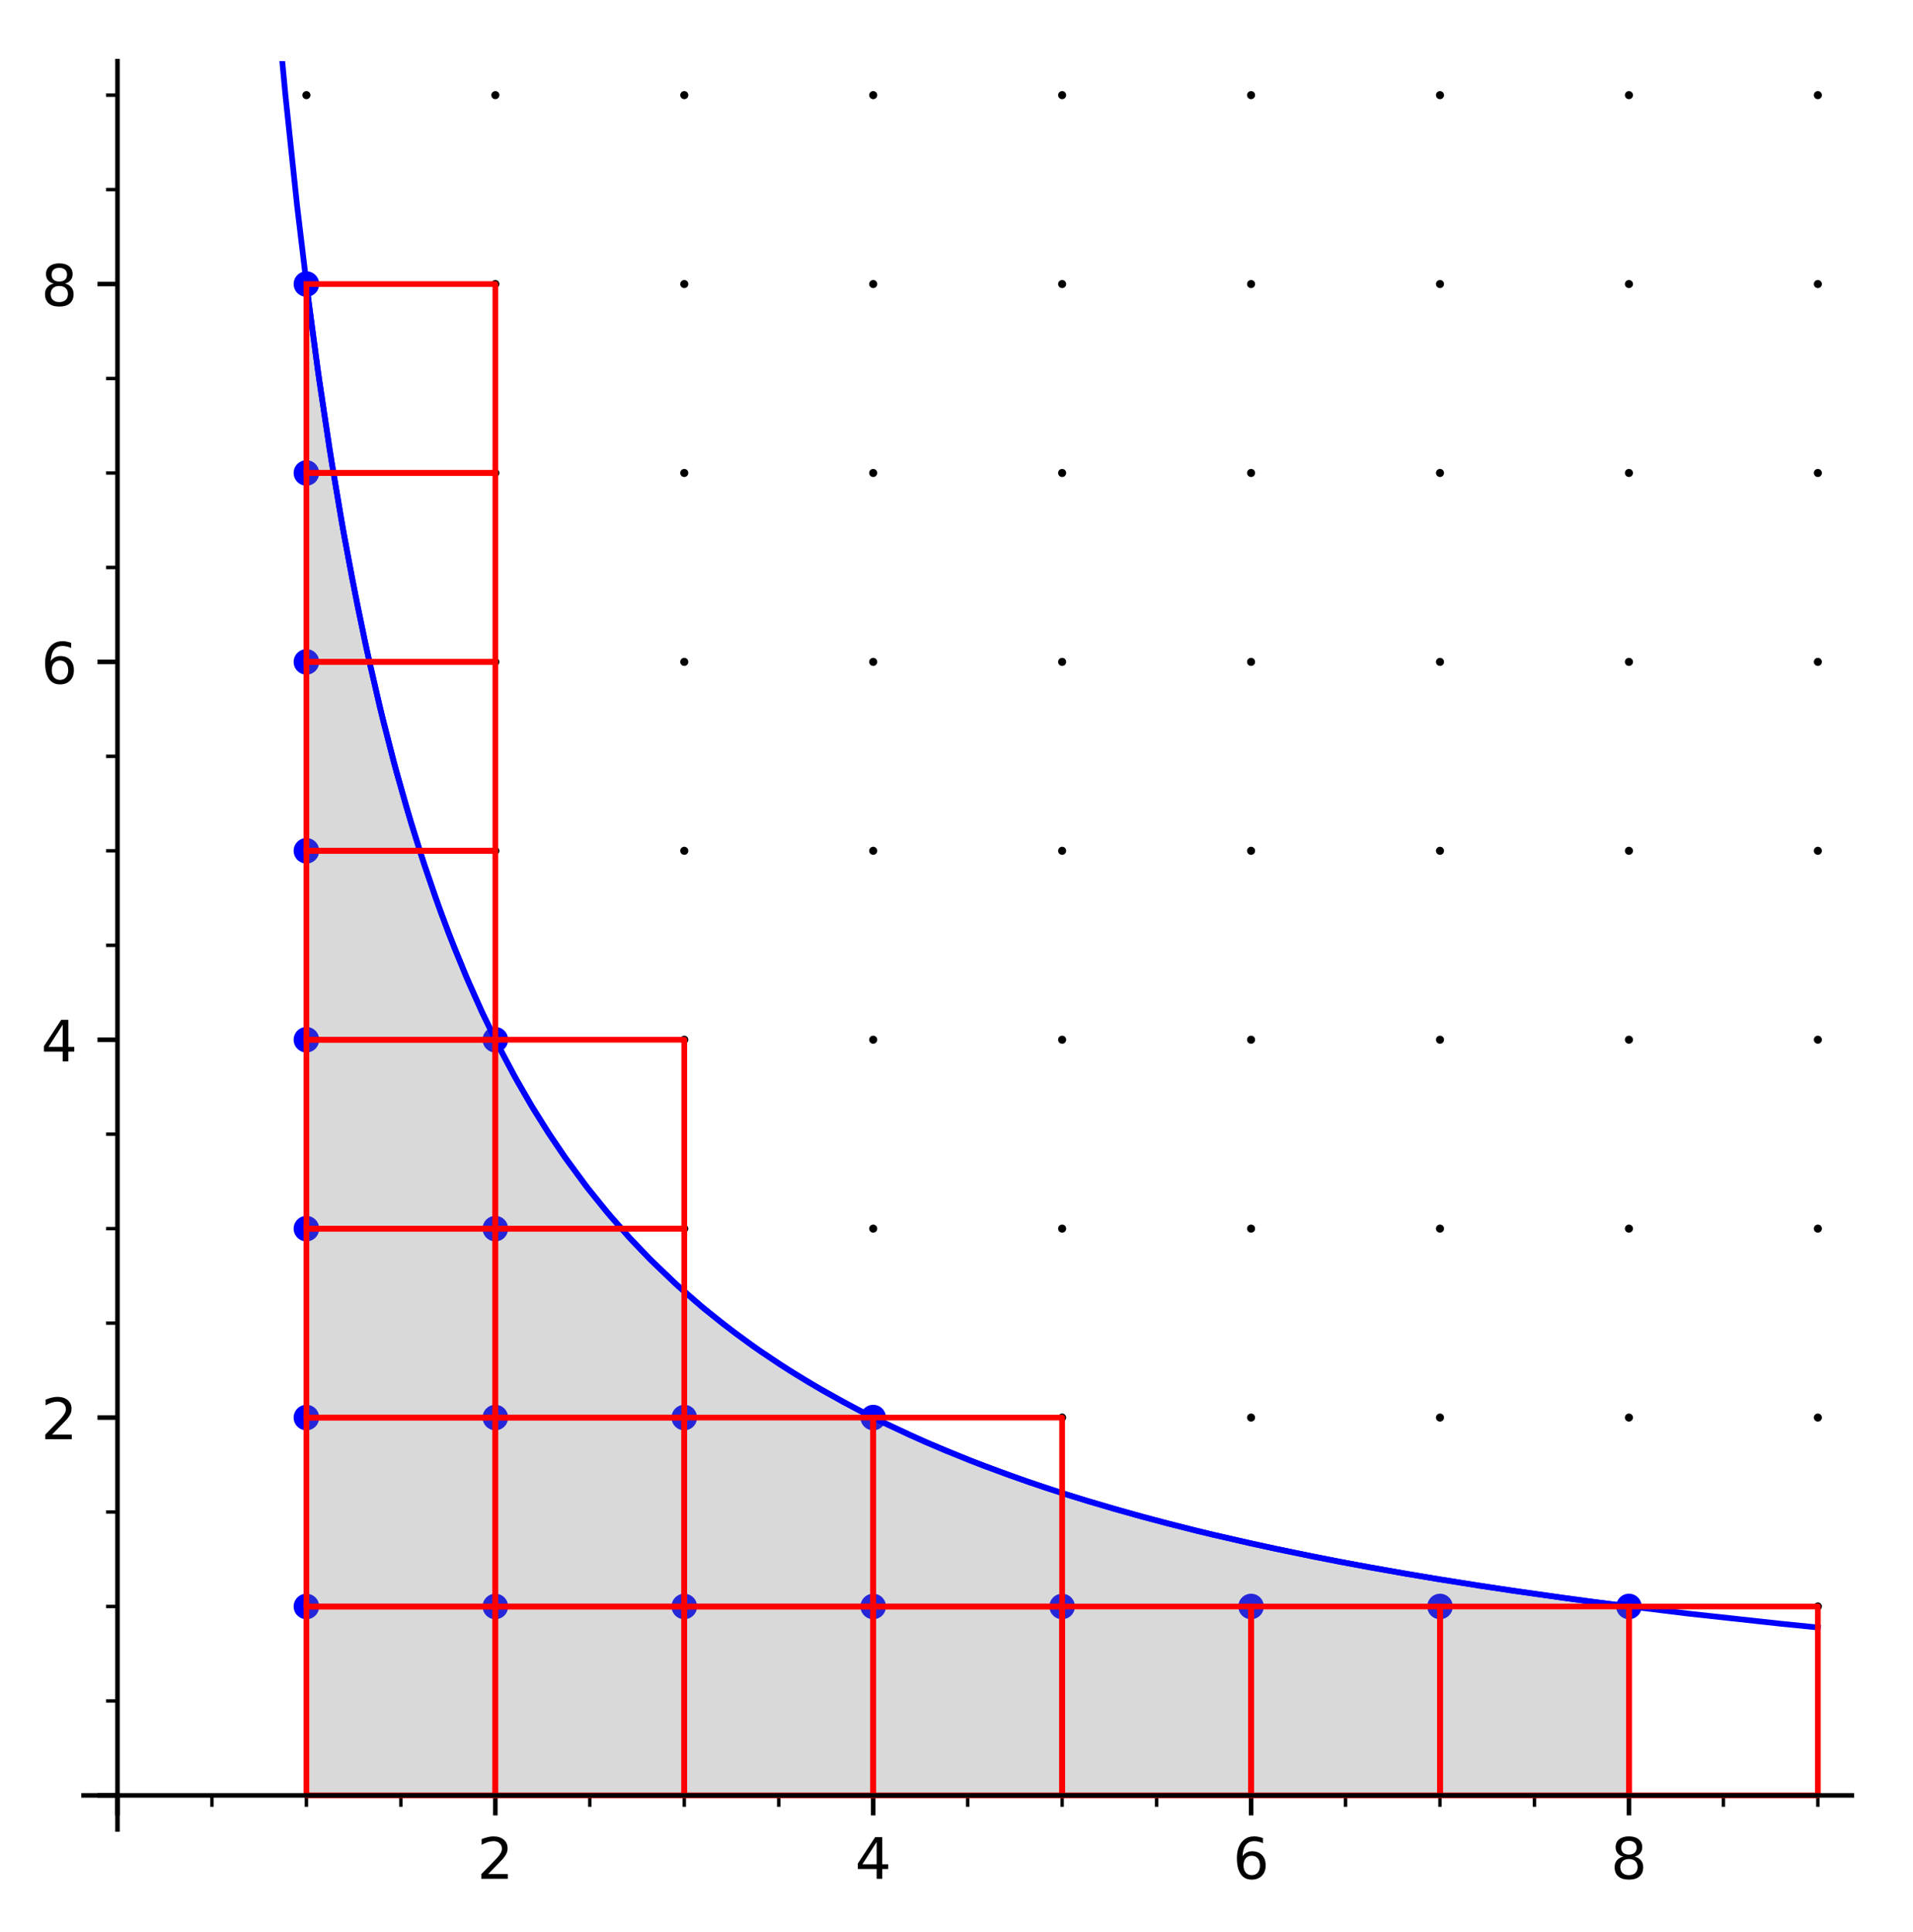 <?xml version="1.0" encoding="utf-8" standalone="no"?>
<!DOCTYPE svg PUBLIC "-//W3C//DTD SVG 1.1//EN"
  "http://www.w3.org/Graphics/SVG/1.1/DTD/svg11.dtd">
<!-- Created with matplotlib (http://matplotlib.org/) -->
<svg height="338.143pt" version="1.1" viewBox="0 0 334.827 338.143" width="334.827pt" xmlns="http://www.w3.org/2000/svg" xmlns:xlink="http://www.w3.org/1999/xlink">
 <defs>
  <style type="text/css">
*{stroke-linecap:butt;stroke-linejoin:round;}
  </style>
 </defs>
 <g id="figure_1">
  <g id="patch_1">
   <path d="M 0 338.143 
L 334.827 338.143 
L 334.827 0 
L 0 0 
z
" style="fill:#ffffff;"/>
  </g>
  <g id="axes_1">
   <g id="patch_2">
    <path d="M 14.625 320.218 
L 324.127 320.218 
L 324.127 10.7 
L 14.625 10.7 
z
" style="fill:#ffffff;"/>
   </g>
   <g id="PathCollection_1">
    <defs>
     <path d="M 0 0.707 
C 0.188 0.707 0.367 0.633 0.5 0.5 
C 0.633 0.367 0.707 0.188 0.707 0 
C 0.707 -0.188 0.633 -0.367 0.5 -0.5 
C 0.367 -0.633 0.188 -0.707 0 -0.707 
C -0.188 -0.707 -0.367 -0.633 -0.5 -0.5 
C -0.633 -0.367 -0.707 -0.188 -0.707 0 
C -0.707 0.188 -0.633 0.367 -0.5 0.5 
C -0.367 0.633 -0.188 0.707 0 0.707 
z
" id="C0_0_655e0de749"/>
    </defs>
    <g clip-path="url(#pd31c66cbf2)">
     <use x="53.631" xlink:href="#C0_0_655e0de749" y="281.197"/>
    </g>
    <g clip-path="url(#pd31c66cbf2)">
     <use x="53.631" xlink:href="#C0_0_655e0de749" y="248.129"/>
    </g>
    <g clip-path="url(#pd31c66cbf2)">
     <use x="53.631" xlink:href="#C0_0_655e0de749" y="215.061"/>
    </g>
    <g clip-path="url(#pd31c66cbf2)">
     <use x="53.631" xlink:href="#C0_0_655e0de749" y="181.993"/>
    </g>
    <g clip-path="url(#pd31c66cbf2)">
     <use x="53.631" xlink:href="#C0_0_655e0de749" y="148.925"/>
    </g>
    <g clip-path="url(#pd31c66cbf2)">
     <use x="53.631" xlink:href="#C0_0_655e0de749" y="115.857"/>
    </g>
    <g clip-path="url(#pd31c66cbf2)">
     <use x="53.631" xlink:href="#C0_0_655e0de749" y="82.788"/>
    </g>
    <g clip-path="url(#pd31c66cbf2)">
     <use x="53.631" xlink:href="#C0_0_655e0de749" y="49.72"/>
    </g>
    <g clip-path="url(#pd31c66cbf2)">
     <use x="53.631" xlink:href="#C0_0_655e0de749" y="16.652"/>
    </g>
    <g clip-path="url(#pd31c66cbf2)">
     <use x="86.699" xlink:href="#C0_0_655e0de749" y="281.197"/>
    </g>
    <g clip-path="url(#pd31c66cbf2)">
     <use x="86.699" xlink:href="#C0_0_655e0de749" y="248.129"/>
    </g>
    <g clip-path="url(#pd31c66cbf2)">
     <use x="86.699" xlink:href="#C0_0_655e0de749" y="215.061"/>
    </g>
    <g clip-path="url(#pd31c66cbf2)">
     <use x="86.699" xlink:href="#C0_0_655e0de749" y="181.993"/>
    </g>
    <g clip-path="url(#pd31c66cbf2)">
     <use x="86.699" xlink:href="#C0_0_655e0de749" y="148.925"/>
    </g>
    <g clip-path="url(#pd31c66cbf2)">
     <use x="86.699" xlink:href="#C0_0_655e0de749" y="115.857"/>
    </g>
    <g clip-path="url(#pd31c66cbf2)">
     <use x="86.699" xlink:href="#C0_0_655e0de749" y="82.788"/>
    </g>
    <g clip-path="url(#pd31c66cbf2)">
     <use x="86.699" xlink:href="#C0_0_655e0de749" y="49.72"/>
    </g>
    <g clip-path="url(#pd31c66cbf2)">
     <use x="86.699" xlink:href="#C0_0_655e0de749" y="16.652"/>
    </g>
    <g clip-path="url(#pd31c66cbf2)">
     <use x="119.767" xlink:href="#C0_0_655e0de749" y="281.197"/>
    </g>
    <g clip-path="url(#pd31c66cbf2)">
     <use x="119.767" xlink:href="#C0_0_655e0de749" y="248.129"/>
    </g>
    <g clip-path="url(#pd31c66cbf2)">
     <use x="119.767" xlink:href="#C0_0_655e0de749" y="215.061"/>
    </g>
    <g clip-path="url(#pd31c66cbf2)">
     <use x="119.767" xlink:href="#C0_0_655e0de749" y="181.993"/>
    </g>
    <g clip-path="url(#pd31c66cbf2)">
     <use x="119.767" xlink:href="#C0_0_655e0de749" y="148.925"/>
    </g>
    <g clip-path="url(#pd31c66cbf2)">
     <use x="119.767" xlink:href="#C0_0_655e0de749" y="115.857"/>
    </g>
    <g clip-path="url(#pd31c66cbf2)">
     <use x="119.767" xlink:href="#C0_0_655e0de749" y="82.788"/>
    </g>
    <g clip-path="url(#pd31c66cbf2)">
     <use x="119.767" xlink:href="#C0_0_655e0de749" y="49.72"/>
    </g>
    <g clip-path="url(#pd31c66cbf2)">
     <use x="119.767" xlink:href="#C0_0_655e0de749" y="16.652"/>
    </g>
    <g clip-path="url(#pd31c66cbf2)">
     <use x="152.835" xlink:href="#C0_0_655e0de749" y="281.197"/>
    </g>
    <g clip-path="url(#pd31c66cbf2)">
     <use x="152.835" xlink:href="#C0_0_655e0de749" y="248.129"/>
    </g>
    <g clip-path="url(#pd31c66cbf2)">
     <use x="152.835" xlink:href="#C0_0_655e0de749" y="215.061"/>
    </g>
    <g clip-path="url(#pd31c66cbf2)">
     <use x="152.835" xlink:href="#C0_0_655e0de749" y="181.993"/>
    </g>
    <g clip-path="url(#pd31c66cbf2)">
     <use x="152.835" xlink:href="#C0_0_655e0de749" y="148.925"/>
    </g>
    <g clip-path="url(#pd31c66cbf2)">
     <use x="152.835" xlink:href="#C0_0_655e0de749" y="115.857"/>
    </g>
    <g clip-path="url(#pd31c66cbf2)">
     <use x="152.835" xlink:href="#C0_0_655e0de749" y="82.788"/>
    </g>
    <g clip-path="url(#pd31c66cbf2)">
     <use x="152.835" xlink:href="#C0_0_655e0de749" y="49.72"/>
    </g>
    <g clip-path="url(#pd31c66cbf2)">
     <use x="152.835" xlink:href="#C0_0_655e0de749" y="16.652"/>
    </g>
    <g clip-path="url(#pd31c66cbf2)">
     <use x="185.903" xlink:href="#C0_0_655e0de749" y="281.197"/>
    </g>
    <g clip-path="url(#pd31c66cbf2)">
     <use x="185.903" xlink:href="#C0_0_655e0de749" y="248.129"/>
    </g>
    <g clip-path="url(#pd31c66cbf2)">
     <use x="185.903" xlink:href="#C0_0_655e0de749" y="215.061"/>
    </g>
    <g clip-path="url(#pd31c66cbf2)">
     <use x="185.903" xlink:href="#C0_0_655e0de749" y="181.993"/>
    </g>
    <g clip-path="url(#pd31c66cbf2)">
     <use x="185.903" xlink:href="#C0_0_655e0de749" y="148.925"/>
    </g>
    <g clip-path="url(#pd31c66cbf2)">
     <use x="185.903" xlink:href="#C0_0_655e0de749" y="115.857"/>
    </g>
    <g clip-path="url(#pd31c66cbf2)">
     <use x="185.903" xlink:href="#C0_0_655e0de749" y="82.788"/>
    </g>
    <g clip-path="url(#pd31c66cbf2)">
     <use x="185.903" xlink:href="#C0_0_655e0de749" y="49.72"/>
    </g>
    <g clip-path="url(#pd31c66cbf2)">
     <use x="185.903" xlink:href="#C0_0_655e0de749" y="16.652"/>
    </g>
    <g clip-path="url(#pd31c66cbf2)">
     <use x="218.971" xlink:href="#C0_0_655e0de749" y="281.197"/>
    </g>
    <g clip-path="url(#pd31c66cbf2)">
     <use x="218.971" xlink:href="#C0_0_655e0de749" y="248.129"/>
    </g>
    <g clip-path="url(#pd31c66cbf2)">
     <use x="218.971" xlink:href="#C0_0_655e0de749" y="215.061"/>
    </g>
    <g clip-path="url(#pd31c66cbf2)">
     <use x="218.971" xlink:href="#C0_0_655e0de749" y="181.993"/>
    </g>
    <g clip-path="url(#pd31c66cbf2)">
     <use x="218.971" xlink:href="#C0_0_655e0de749" y="148.925"/>
    </g>
    <g clip-path="url(#pd31c66cbf2)">
     <use x="218.971" xlink:href="#C0_0_655e0de749" y="115.857"/>
    </g>
    <g clip-path="url(#pd31c66cbf2)">
     <use x="218.971" xlink:href="#C0_0_655e0de749" y="82.788"/>
    </g>
    <g clip-path="url(#pd31c66cbf2)">
     <use x="218.971" xlink:href="#C0_0_655e0de749" y="49.72"/>
    </g>
    <g clip-path="url(#pd31c66cbf2)">
     <use x="218.971" xlink:href="#C0_0_655e0de749" y="16.652"/>
    </g>
    <g clip-path="url(#pd31c66cbf2)">
     <use x="252.039" xlink:href="#C0_0_655e0de749" y="281.197"/>
    </g>
    <g clip-path="url(#pd31c66cbf2)">
     <use x="252.039" xlink:href="#C0_0_655e0de749" y="248.129"/>
    </g>
    <g clip-path="url(#pd31c66cbf2)">
     <use x="252.039" xlink:href="#C0_0_655e0de749" y="215.061"/>
    </g>
    <g clip-path="url(#pd31c66cbf2)">
     <use x="252.039" xlink:href="#C0_0_655e0de749" y="181.993"/>
    </g>
    <g clip-path="url(#pd31c66cbf2)">
     <use x="252.039" xlink:href="#C0_0_655e0de749" y="148.925"/>
    </g>
    <g clip-path="url(#pd31c66cbf2)">
     <use x="252.039" xlink:href="#C0_0_655e0de749" y="115.857"/>
    </g>
    <g clip-path="url(#pd31c66cbf2)">
     <use x="252.039" xlink:href="#C0_0_655e0de749" y="82.788"/>
    </g>
    <g clip-path="url(#pd31c66cbf2)">
     <use x="252.039" xlink:href="#C0_0_655e0de749" y="49.72"/>
    </g>
    <g clip-path="url(#pd31c66cbf2)">
     <use x="252.039" xlink:href="#C0_0_655e0de749" y="16.652"/>
    </g>
    <g clip-path="url(#pd31c66cbf2)">
     <use x="285.107" xlink:href="#C0_0_655e0de749" y="281.197"/>
    </g>
    <g clip-path="url(#pd31c66cbf2)">
     <use x="285.107" xlink:href="#C0_0_655e0de749" y="248.129"/>
    </g>
    <g clip-path="url(#pd31c66cbf2)">
     <use x="285.107" xlink:href="#C0_0_655e0de749" y="215.061"/>
    </g>
    <g clip-path="url(#pd31c66cbf2)">
     <use x="285.107" xlink:href="#C0_0_655e0de749" y="181.993"/>
    </g>
    <g clip-path="url(#pd31c66cbf2)">
     <use x="285.107" xlink:href="#C0_0_655e0de749" y="148.925"/>
    </g>
    <g clip-path="url(#pd31c66cbf2)">
     <use x="285.107" xlink:href="#C0_0_655e0de749" y="115.857"/>
    </g>
    <g clip-path="url(#pd31c66cbf2)">
     <use x="285.107" xlink:href="#C0_0_655e0de749" y="82.788"/>
    </g>
    <g clip-path="url(#pd31c66cbf2)">
     <use x="285.107" xlink:href="#C0_0_655e0de749" y="49.72"/>
    </g>
    <g clip-path="url(#pd31c66cbf2)">
     <use x="285.107" xlink:href="#C0_0_655e0de749" y="16.652"/>
    </g>
    <g clip-path="url(#pd31c66cbf2)">
     <use x="318.176" xlink:href="#C0_0_655e0de749" y="281.197"/>
    </g>
    <g clip-path="url(#pd31c66cbf2)">
     <use x="318.176" xlink:href="#C0_0_655e0de749" y="248.129"/>
    </g>
    <g clip-path="url(#pd31c66cbf2)">
     <use x="318.176" xlink:href="#C0_0_655e0de749" y="215.061"/>
    </g>
    <g clip-path="url(#pd31c66cbf2)">
     <use x="318.176" xlink:href="#C0_0_655e0de749" y="181.993"/>
    </g>
    <g clip-path="url(#pd31c66cbf2)">
     <use x="318.176" xlink:href="#C0_0_655e0de749" y="148.925"/>
    </g>
    <g clip-path="url(#pd31c66cbf2)">
     <use x="318.176" xlink:href="#C0_0_655e0de749" y="115.857"/>
    </g>
    <g clip-path="url(#pd31c66cbf2)">
     <use x="318.176" xlink:href="#C0_0_655e0de749" y="82.788"/>
    </g>
    <g clip-path="url(#pd31c66cbf2)">
     <use x="318.176" xlink:href="#C0_0_655e0de749" y="49.72"/>
    </g>
    <g clip-path="url(#pd31c66cbf2)">
     <use x="318.176" xlink:href="#C0_0_655e0de749" y="16.652"/>
    </g>
   </g>
   <g id="PathCollection_2">
    <defs>
     <path d="M 0 2.236 
C 0.593 2.236 1.162 2 1.581 1.581 
C 2 1.162 2.236 0.593 2.236 0 
C 2.236 -0.593 2 -1.162 1.581 -1.581 
C 1.162 -2 0.593 -2.236 0 -2.236 
C -0.593 -2.236 -1.162 -2 -1.581 -1.581 
C -2 -1.162 -2.236 -0.593 -2.236 0 
C -2.236 0.593 -2 1.162 -1.581 1.581 
C -1.162 2 -0.593 2.236 0 2.236 
z
" id="C1_0_ea331c4f56"/>
    </defs>
    <g clip-path="url(#pd31c66cbf2)">
     <use style="fill:#0000ff;" x="53.631" xlink:href="#C1_0_ea331c4f56" y="281.197"/>
    </g>
    <g clip-path="url(#pd31c66cbf2)">
     <use style="fill:#0000ff;" x="53.631" xlink:href="#C1_0_ea331c4f56" y="248.129"/>
    </g>
    <g clip-path="url(#pd31c66cbf2)">
     <use style="fill:#0000ff;" x="53.631" xlink:href="#C1_0_ea331c4f56" y="215.061"/>
    </g>
    <g clip-path="url(#pd31c66cbf2)">
     <use style="fill:#0000ff;" x="53.631" xlink:href="#C1_0_ea331c4f56" y="181.993"/>
    </g>
    <g clip-path="url(#pd31c66cbf2)">
     <use style="fill:#0000ff;" x="53.631" xlink:href="#C1_0_ea331c4f56" y="148.925"/>
    </g>
    <g clip-path="url(#pd31c66cbf2)">
     <use style="fill:#0000ff;" x="53.631" xlink:href="#C1_0_ea331c4f56" y="115.857"/>
    </g>
    <g clip-path="url(#pd31c66cbf2)">
     <use style="fill:#0000ff;" x="53.631" xlink:href="#C1_0_ea331c4f56" y="82.788"/>
    </g>
    <g clip-path="url(#pd31c66cbf2)">
     <use style="fill:#0000ff;" x="53.631" xlink:href="#C1_0_ea331c4f56" y="49.72"/>
    </g>
    <g clip-path="url(#pd31c66cbf2)">
     <use style="fill:#0000ff;" x="86.699" xlink:href="#C1_0_ea331c4f56" y="281.197"/>
    </g>
    <g clip-path="url(#pd31c66cbf2)">
     <use style="fill:#0000ff;" x="86.699" xlink:href="#C1_0_ea331c4f56" y="248.129"/>
    </g>
    <g clip-path="url(#pd31c66cbf2)">
     <use style="fill:#0000ff;" x="86.699" xlink:href="#C1_0_ea331c4f56" y="215.061"/>
    </g>
    <g clip-path="url(#pd31c66cbf2)">
     <use style="fill:#0000ff;" x="86.699" xlink:href="#C1_0_ea331c4f56" y="181.993"/>
    </g>
    <g clip-path="url(#pd31c66cbf2)">
     <use style="fill:#0000ff;" x="119.767" xlink:href="#C1_0_ea331c4f56" y="281.197"/>
    </g>
    <g clip-path="url(#pd31c66cbf2)">
     <use style="fill:#0000ff;" x="119.767" xlink:href="#C1_0_ea331c4f56" y="248.129"/>
    </g>
    <g clip-path="url(#pd31c66cbf2)">
     <use style="fill:#0000ff;" x="152.835" xlink:href="#C1_0_ea331c4f56" y="281.197"/>
    </g>
    <g clip-path="url(#pd31c66cbf2)">
     <use style="fill:#0000ff;" x="152.835" xlink:href="#C1_0_ea331c4f56" y="248.129"/>
    </g>
    <g clip-path="url(#pd31c66cbf2)">
     <use style="fill:#0000ff;" x="185.903" xlink:href="#C1_0_ea331c4f56" y="281.197"/>
    </g>
    <g clip-path="url(#pd31c66cbf2)">
     <use style="fill:#0000ff;" x="218.971" xlink:href="#C1_0_ea331c4f56" y="281.197"/>
    </g>
    <g clip-path="url(#pd31c66cbf2)">
     <use style="fill:#0000ff;" x="252.039" xlink:href="#C1_0_ea331c4f56" y="281.197"/>
    </g>
    <g clip-path="url(#pd31c66cbf2)">
     <use style="fill:#0000ff;" x="285.107" xlink:href="#C1_0_ea331c4f56" y="281.197"/>
    </g>
   </g>
   <g id="patch_3">
    <path clip-path="url(#pd31c66cbf2)" d="M 53.631 314.265 
L 53.631 49.72 
L 53.976 52.456 
L 54.322 55.136 
L 54.667 57.761 
L 55.013 60.334 
L 55.324 62.607 
L 55.635 64.84 
L 55.946 67.033 
L 56.257 69.189 
L 56.543 71.137 
L 56.83 73.054 
L 57.116 74.942 
L 57.402 76.8 
L 57.668 78.504 
L 57.934 80.184 
L 58.2 81.84 
L 58.467 83.473 
L 58.93 86.262 
L 59.217 87.954 
L 59.504 89.622 
L 59.791 91.264 
L 60.078 92.883 
L 60.591 95.722 
L 61.104 98.488 
L 61.618 101.186 
L 62.131 103.817 
L 62.469 105.515 
L 62.807 107.186 
L 63.145 108.83 
L 63.483 110.449 
L 63.938 112.586 
L 64.393 114.679 
L 64.738 116.238 
L 65.083 117.772 
L 65.557 119.843 
L 66.032 121.871 
L 66.435 123.562 
L 66.838 125.224 
L 67.241 126.857 
L 67.645 128.462 
L 68.058 130.079 
L 68.471 131.669 
L 68.885 133.231 
L 69.298 134.767 
L 69.57 135.761 
L 70.052 137.499 
L 70.533 139.203 
L 71.15 141.337 
L 71.767 143.42 
L 72.312 145.219 
L 72.857 146.981 
L 73.668 149.536 
L 74.479 152.015 
L 75.051 153.716 
L 75.622 155.382 
L 76.26 157.203 
L 76.898 158.983 
L 77.78 161.376 
L 78.517 163.318 
L 79.253 165.212 
L 80.099 167.329 
L 80.944 169.387 
L 81.566 170.864 
L 82.358 172.702 
L 83.15 174.493 
L 84.27 176.95 
L 84.837 178.163 
L 86.02 180.621 
L 87.034 182.66 
L 88.005 184.555 
L 88.977 186.397 
L 89.25 186.905 
L 89.944 188.179 
L 90.638 189.428 
L 91.395 190.762 
L 92.152 192.068 
L 92.876 193.292 
L 93.601 194.492 
L 94.761 196.366 
L 95.33 197.263 
L 96.087 198.435 
L 96.844 199.584 
L 97.834 201.054 
L 98.992 202.726 
L 100.573 204.93 
L 101.837 206.63 
L 103.061 208.227 
L 104.104 209.551 
L 104.399 209.919 
L 105.984 211.856 
L 107.67 213.838 
L 108.037 214.259 
L 109.945 216.394 
L 111.143 217.689 
L 111.74 218.32 
L 112.632 219.251 
L 113.597 220.236 
L 114.79 221.426 
L 116.554 223.132 
L 118.138 224.611 
L 119.336 225.699 
L 119.75 226.069 
L 120.753 226.952 
L 122.599 228.531 
L 123.033 228.894 
L 124.08 229.757 
L 125.89 231.21 
L 126.535 231.715 
L 128.131 232.94 
L 129.516 233.974 
L 130.218 234.488 
L 131.708 235.558 
L 132.448 236.078 
L 134.37 237.399 
L 134.693 237.616 
L 136.626 238.893 
L 137.283 239.317 
L 138.135 239.86 
L 139.259 240.565 
L 141.015 241.639 
L 141.514 241.939 
L 143.62 243.177 
L 144.327 243.582 
L 145.61 244.308 
L 147.244 245.21 
L 147.582 245.394 
L 148.764 246.029 
L 150.613 246.999 
L 151.622 247.517 
L 153.044 248.234 
L 154.112 248.761 
L 155.301 249.34 
L 156.286 249.811 
L 157.428 250.349 
L 158.835 250.999 
L 159.282 251.203 
L 160.129 251.586 
L 161.836 252.343 
L 162.515 252.639 
L 164.578 253.522 
L 165.41 253.871 
L 166.418 254.288 
L 168.075 254.962 
L 169.166 255.397 
L 169.738 255.623 
L 170.806 256.04 
L 172.387 256.646 
L 173.844 257.194 
L 174.897 257.583 
L 175.428 257.778 
L 176.614 258.207 
L 177.874 258.656 
L 178.728 258.956 
L 180.034 259.409 
L 181.638 259.955 
L 183.306 260.512 
L 183.537 260.588 
L 185.349 261.178 
L 185.668 261.281 
L 186.863 261.662 
L 188.927 262.306 
L 190.066 262.656 
L 191.376 263.051 
L 191.6 263.118 
L 193.161 263.581 
L 194.355 263.929 
L 195.113 264.148 
L 196.56 264.56 
L 197.74 264.891 
L 198.86 265.201 
L 200.603 265.676 
L 201.613 265.947 
L 202.966 266.306 
L 203.109 266.343 
L 204.316 266.658 
L 205.929 267.072 
L 207.353 267.432 
L 208.205 267.645 
L 209.66 268.003 
L 210.399 268.184 
L 211.752 268.51 
L 212.408 268.666 
L 214.505 269.159 
L 215.633 269.42 
L 216.283 269.569 
L 217.933 269.942 
L 218.966 270.173 
L 220.495 270.511 
L 220.558 270.524 
L 221.848 270.805 
L 223.329 271.122 
L 224.906 271.455 
L 225.701 271.621 
L 227.191 271.928 
L 228.549 272.205 
L 229.149 272.326 
L 230.942 272.683 
L 231.7 272.833 
L 233.15 273.115 
L 233.633 273.208 
L 234.531 273.381 
L 235.775 273.617 
L 237.102 273.866 
L 238.77 274.175 
L 239.457 274.301 
L 241.201 274.617 
L 242.108 274.779 
L 243.097 274.954 
L 244.186 275.146 
L 246.048 275.469 
L 246.151 275.487 
L 247.905 275.786 
L 248.595 275.902 
L 250.115 276.156 
L 251.545 276.392 
L 252.124 276.487 
L 253.886 276.772 
L 254.637 276.893 
L 256.392 277.171 
L 256.841 277.241 
L 258.355 277.477 
L 259.059 277.585 
L 261.257 277.92 
L 261.747 277.994 
L 262.458 278.101 
L 263.601 278.271 
L 265.837 278.599 
L 266.509 278.697 
L 267.084 278.78 
L 268.443 278.974 
L 270.531 279.269 
L 271.617 279.42 
L 272.225 279.504 
L 273.588 279.692 
L 275.134 279.902 
L 275.915 280.007 
L 277.32 280.194 
L 277.688 280.243 
L 279.364 280.463 
L 280.845 280.656 
L 281.368 280.723 
L 282.218 280.832 
L 283.452 280.989 
L 285.107 281.197 
L 285.107 314.265 
z
" style="fill:#808080;opacity:0.3;"/>
   </g>
   <g id="matplotlib.axis_1">
    <g id="xtick_1">
     <g id="line2d_1">
      <defs>
       <path d="M 0 0 
L 0 3.5 
" id="m227cf8053f" style="stroke:#000000;stroke-width:0.8;"/>
      </defs>
      <g>
       <use style="stroke:#000000;stroke-width:0.8;" x="20.562" xlink:href="#m227cf8053f" y="314.265"/>
      </g>
     </g>
    </g>
    <g id="xtick_2">
     <g id="line2d_2">
      <g>
       <use style="stroke:#000000;stroke-width:0.8;" x="86.699" xlink:href="#m227cf8053f" y="314.265"/>
      </g>
     </g>
     <g id="text_1">
      <!-- 2 -->
      <defs>
       <path d="M 19.188 8.297 
L 53.609 8.297 
L 53.609 0 
L 7.328 0 
L 7.328 8.297 
Q 12.938 14.109 22.625 23.891 
Q 32.328 33.688 34.812 36.531 
Q 39.547 41.844 41.422 45.531 
Q 43.312 49.219 43.312 52.781 
Q 43.312 58.594 39.234 62.25 
Q 35.156 65.922 28.609 65.922 
Q 23.969 65.922 18.812 64.312 
Q 13.672 62.703 7.812 59.422 
L 7.812 69.391 
Q 13.766 71.781 18.938 73 
Q 24.125 74.219 28.422 74.219 
Q 39.75 74.219 46.484 68.547 
Q 53.219 62.891 53.219 53.422 
Q 53.219 48.922 51.531 44.891 
Q 49.859 40.875 45.406 35.406 
Q 44.188 33.984 37.641 27.219 
Q 31.109 20.453 19.188 8.297 
z
" id="DejaVuSans-32"/>
      </defs>
      <g transform="translate(83.517 328.864)scale(0.1 -0.1)">
       <use xlink:href="#DejaVuSans-32"/>
      </g>
     </g>
    </g>
    <g id="xtick_3">
     <g id="line2d_3">
      <g>
       <use style="stroke:#000000;stroke-width:0.8;" x="152.835" xlink:href="#m227cf8053f" y="314.265"/>
      </g>
     </g>
     <g id="text_2">
      <!-- 4 -->
      <defs>
       <path d="M 37.797 64.312 
L 12.891 25.391 
L 37.797 25.391 
z
M 35.203 72.906 
L 47.609 72.906 
L 47.609 25.391 
L 58.016 25.391 
L 58.016 17.188 
L 47.609 17.188 
L 47.609 0 
L 37.797 0 
L 37.797 17.188 
L 4.891 17.188 
L 4.891 26.703 
z
" id="DejaVuSans-34"/>
      </defs>
      <g transform="translate(149.654 328.864)scale(0.1 -0.1)">
       <use xlink:href="#DejaVuSans-34"/>
      </g>
     </g>
    </g>
    <g id="xtick_4">
     <g id="line2d_4">
      <g>
       <use style="stroke:#000000;stroke-width:0.8;" x="218.971" xlink:href="#m227cf8053f" y="314.265"/>
      </g>
     </g>
     <g id="text_3">
      <!-- 6 -->
      <defs>
       <path d="M 33.016 40.375 
Q 26.375 40.375 22.484 35.828 
Q 18.609 31.297 18.609 23.391 
Q 18.609 15.531 22.484 10.953 
Q 26.375 6.391 33.016 6.391 
Q 39.656 6.391 43.531 10.953 
Q 47.406 15.531 47.406 23.391 
Q 47.406 31.297 43.531 35.828 
Q 39.656 40.375 33.016 40.375 
z
M 52.594 71.297 
L 52.594 62.312 
Q 48.875 64.062 45.094 64.984 
Q 41.312 65.922 37.594 65.922 
Q 27.828 65.922 22.672 59.328 
Q 17.531 52.734 16.797 39.406 
Q 19.672 43.656 24.016 45.922 
Q 28.375 48.188 33.594 48.188 
Q 44.578 48.188 50.953 41.516 
Q 57.328 34.859 57.328 23.391 
Q 57.328 12.156 50.688 5.359 
Q 44.047 -1.422 33.016 -1.422 
Q 20.359 -1.422 13.672 8.266 
Q 6.984 17.969 6.984 36.375 
Q 6.984 53.656 15.188 63.938 
Q 23.391 74.219 37.203 74.219 
Q 40.922 74.219 44.703 73.484 
Q 48.484 72.75 52.594 71.297 
z
" id="DejaVuSans-36"/>
      </defs>
      <g transform="translate(215.79 328.864)scale(0.1 -0.1)">
       <use xlink:href="#DejaVuSans-36"/>
      </g>
     </g>
    </g>
    <g id="xtick_5">
     <g id="line2d_5">
      <g>
       <use style="stroke:#000000;stroke-width:0.8;" x="285.107" xlink:href="#m227cf8053f" y="314.265"/>
      </g>
     </g>
     <g id="text_4">
      <!-- 8 -->
      <defs>
       <path d="M 31.781 34.625 
Q 24.75 34.625 20.719 30.859 
Q 16.703 27.094 16.703 20.516 
Q 16.703 13.922 20.719 10.156 
Q 24.75 6.391 31.781 6.391 
Q 38.812 6.391 42.859 10.172 
Q 46.922 13.969 46.922 20.516 
Q 46.922 27.094 42.891 30.859 
Q 38.875 34.625 31.781 34.625 
z
M 21.922 38.812 
Q 15.578 40.375 12.031 44.719 
Q 8.5 49.078 8.5 55.328 
Q 8.5 64.062 14.719 69.141 
Q 20.953 74.219 31.781 74.219 
Q 42.672 74.219 48.875 69.141 
Q 55.078 64.062 55.078 55.328 
Q 55.078 49.078 51.531 44.719 
Q 48 40.375 41.703 38.812 
Q 48.828 37.156 52.797 32.312 
Q 56.781 27.484 56.781 20.516 
Q 56.781 9.906 50.312 4.234 
Q 43.844 -1.422 31.781 -1.422 
Q 19.734 -1.422 13.25 4.234 
Q 6.781 9.906 6.781 20.516 
Q 6.781 27.484 10.781 32.312 
Q 14.797 37.156 21.922 38.812 
z
M 18.312 54.391 
Q 18.312 48.734 21.844 45.562 
Q 25.391 42.391 31.781 42.391 
Q 38.141 42.391 41.719 45.562 
Q 45.312 48.734 45.312 54.391 
Q 45.312 60.062 41.719 63.234 
Q 38.141 66.406 31.781 66.406 
Q 25.391 66.406 21.844 63.234 
Q 18.312 60.062 18.312 54.391 
z
" id="DejaVuSans-38"/>
      </defs>
      <g transform="translate(281.926 328.864)scale(0.1 -0.1)">
       <use xlink:href="#DejaVuSans-38"/>
      </g>
     </g>
    </g>
    <g id="xtick_6">
     <g id="line2d_6">
      <defs>
       <path d="M 0 0 
L 0 2 
" id="m0e2bc3edd9" style="stroke:#000000;stroke-width:0.6;"/>
      </defs>
      <g>
       <use style="stroke:#000000;stroke-width:0.6;" x="37.097" xlink:href="#m0e2bc3edd9" y="314.265"/>
      </g>
     </g>
    </g>
    <g id="xtick_7">
     <g id="line2d_7">
      <g>
       <use style="stroke:#000000;stroke-width:0.6;" x="53.631" xlink:href="#m0e2bc3edd9" y="314.265"/>
      </g>
     </g>
    </g>
    <g id="xtick_8">
     <g id="line2d_8">
      <g>
       <use style="stroke:#000000;stroke-width:0.6;" x="70.165" xlink:href="#m0e2bc3edd9" y="314.265"/>
      </g>
     </g>
    </g>
    <g id="xtick_9">
     <g id="line2d_9">
      <g>
       <use style="stroke:#000000;stroke-width:0.6;" x="103.233" xlink:href="#m0e2bc3edd9" y="314.265"/>
      </g>
     </g>
    </g>
    <g id="xtick_10">
     <g id="line2d_10">
      <g>
       <use style="stroke:#000000;stroke-width:0.6;" x="119.767" xlink:href="#m0e2bc3edd9" y="314.265"/>
      </g>
     </g>
    </g>
    <g id="xtick_11">
     <g id="line2d_11">
      <g>
       <use style="stroke:#000000;stroke-width:0.6;" x="136.301" xlink:href="#m0e2bc3edd9" y="314.265"/>
      </g>
     </g>
    </g>
    <g id="xtick_12">
     <g id="line2d_12">
      <g>
       <use style="stroke:#000000;stroke-width:0.6;" x="169.369" xlink:href="#m0e2bc3edd9" y="314.265"/>
      </g>
     </g>
    </g>
    <g id="xtick_13">
     <g id="line2d_13">
      <g>
       <use style="stroke:#000000;stroke-width:0.6;" x="185.903" xlink:href="#m0e2bc3edd9" y="314.265"/>
      </g>
     </g>
    </g>
    <g id="xtick_14">
     <g id="line2d_14">
      <g>
       <use style="stroke:#000000;stroke-width:0.6;" x="202.437" xlink:href="#m0e2bc3edd9" y="314.265"/>
      </g>
     </g>
    </g>
    <g id="xtick_15">
     <g id="line2d_15">
      <g>
       <use style="stroke:#000000;stroke-width:0.6;" x="235.505" xlink:href="#m0e2bc3edd9" y="314.265"/>
      </g>
     </g>
    </g>
    <g id="xtick_16">
     <g id="line2d_16">
      <g>
       <use style="stroke:#000000;stroke-width:0.6;" x="252.039" xlink:href="#m0e2bc3edd9" y="314.265"/>
      </g>
     </g>
    </g>
    <g id="xtick_17">
     <g id="line2d_17">
      <g>
       <use style="stroke:#000000;stroke-width:0.6;" x="268.573" xlink:href="#m0e2bc3edd9" y="314.265"/>
      </g>
     </g>
    </g>
    <g id="xtick_18">
     <g id="line2d_18">
      <g>
       <use style="stroke:#000000;stroke-width:0.6;" x="301.641" xlink:href="#m0e2bc3edd9" y="314.265"/>
      </g>
     </g>
    </g>
    <g id="xtick_19">
     <g id="line2d_19">
      <g>
       <use style="stroke:#000000;stroke-width:0.6;" x="318.176" xlink:href="#m0e2bc3edd9" y="314.265"/>
      </g>
     </g>
    </g>
   </g>
   <g id="matplotlib.axis_2">
    <g id="ytick_1">
     <g id="line2d_20">
      <defs>
       <path d="M 0 0 
L -3.5 0 
" id="m396097d6de" style="stroke:#000000;stroke-width:0.8;"/>
      </defs>
      <g>
       <use style="stroke:#000000;stroke-width:0.8;" x="20.562" xlink:href="#m396097d6de" y="314.265"/>
      </g>
     </g>
    </g>
    <g id="ytick_2">
     <g id="line2d_21">
      <g>
       <use style="stroke:#000000;stroke-width:0.8;" x="20.562" xlink:href="#m396097d6de" y="248.129"/>
      </g>
     </g>
     <g id="text_5">
      <!-- 2 -->
      <g transform="translate(7.2 251.928)scale(0.1 -0.1)">
       <use xlink:href="#DejaVuSans-32"/>
      </g>
     </g>
    </g>
    <g id="ytick_3">
     <g id="line2d_22">
      <g>
       <use style="stroke:#000000;stroke-width:0.8;" x="20.562" xlink:href="#m396097d6de" y="181.993"/>
      </g>
     </g>
     <g id="text_6">
      <!-- 4 -->
      <g transform="translate(7.2 185.792)scale(0.1 -0.1)">
       <use xlink:href="#DejaVuSans-34"/>
      </g>
     </g>
    </g>
    <g id="ytick_4">
     <g id="line2d_23">
      <g>
       <use style="stroke:#000000;stroke-width:0.8;" x="20.562" xlink:href="#m396097d6de" y="115.857"/>
      </g>
     </g>
     <g id="text_7">
      <!-- 6 -->
      <g transform="translate(7.2 119.656)scale(0.1 -0.1)">
       <use xlink:href="#DejaVuSans-36"/>
      </g>
     </g>
    </g>
    <g id="ytick_5">
     <g id="line2d_24">
      <g>
       <use style="stroke:#000000;stroke-width:0.8;" x="20.562" xlink:href="#m396097d6de" y="49.72"/>
      </g>
     </g>
     <g id="text_8">
      <!-- 8 -->
      <g transform="translate(7.2 53.52)scale(0.1 -0.1)">
       <use xlink:href="#DejaVuSans-38"/>
      </g>
     </g>
    </g>
    <g id="ytick_6">
     <g id="line2d_25">
      <defs>
       <path d="M 0 0 
L -2 0 
" id="m9da7e5e9d6" style="stroke:#000000;stroke-width:0.6;"/>
      </defs>
      <g>
       <use style="stroke:#000000;stroke-width:0.6;" x="20.562" xlink:href="#m9da7e5e9d6" y="297.731"/>
      </g>
     </g>
    </g>
    <g id="ytick_7">
     <g id="line2d_26">
      <g>
       <use style="stroke:#000000;stroke-width:0.6;" x="20.562" xlink:href="#m9da7e5e9d6" y="281.197"/>
      </g>
     </g>
    </g>
    <g id="ytick_8">
     <g id="line2d_27">
      <g>
       <use style="stroke:#000000;stroke-width:0.6;" x="20.562" xlink:href="#m9da7e5e9d6" y="264.663"/>
      </g>
     </g>
    </g>
    <g id="ytick_9">
     <g id="line2d_28">
      <g>
       <use style="stroke:#000000;stroke-width:0.6;" x="20.562" xlink:href="#m9da7e5e9d6" y="231.595"/>
      </g>
     </g>
    </g>
    <g id="ytick_10">
     <g id="line2d_29">
      <g>
       <use style="stroke:#000000;stroke-width:0.6;" x="20.562" xlink:href="#m9da7e5e9d6" y="215.061"/>
      </g>
     </g>
    </g>
    <g id="ytick_11">
     <g id="line2d_30">
      <g>
       <use style="stroke:#000000;stroke-width:0.6;" x="20.562" xlink:href="#m9da7e5e9d6" y="198.527"/>
      </g>
     </g>
    </g>
    <g id="ytick_12">
     <g id="line2d_31">
      <g>
       <use style="stroke:#000000;stroke-width:0.6;" x="20.562" xlink:href="#m9da7e5e9d6" y="165.459"/>
      </g>
     </g>
    </g>
    <g id="ytick_13">
     <g id="line2d_32">
      <g>
       <use style="stroke:#000000;stroke-width:0.6;" x="20.562" xlink:href="#m9da7e5e9d6" y="148.925"/>
      </g>
     </g>
    </g>
    <g id="ytick_14">
     <g id="line2d_33">
      <g>
       <use style="stroke:#000000;stroke-width:0.6;" x="20.562" xlink:href="#m9da7e5e9d6" y="132.391"/>
      </g>
     </g>
    </g>
    <g id="ytick_15">
     <g id="line2d_34">
      <g>
       <use style="stroke:#000000;stroke-width:0.6;" x="20.562" xlink:href="#m9da7e5e9d6" y="99.323"/>
      </g>
     </g>
    </g>
    <g id="ytick_16">
     <g id="line2d_35">
      <g>
       <use style="stroke:#000000;stroke-width:0.6;" x="20.562" xlink:href="#m9da7e5e9d6" y="82.788"/>
      </g>
     </g>
    </g>
    <g id="ytick_17">
     <g id="line2d_36">
      <g>
       <use style="stroke:#000000;stroke-width:0.6;" x="20.562" xlink:href="#m9da7e5e9d6" y="66.254"/>
      </g>
     </g>
    </g>
    <g id="ytick_18">
     <g id="line2d_37">
      <g>
       <use style="stroke:#000000;stroke-width:0.6;" x="20.562" xlink:href="#m9da7e5e9d6" y="33.186"/>
      </g>
     </g>
    </g>
    <g id="ytick_19">
     <g id="line2d_38">
      <g>
       <use style="stroke:#000000;stroke-width:0.6;" x="20.562" xlink:href="#m9da7e5e9d6" y="16.652"/>
      </g>
     </g>
    </g>
   </g>
   <g id="line2d_39">
    <path clip-path="url(#pd31c66cbf2)" d="M 48.311 -1 
L 49.959 16.675 
L 51.988 35.896 
L 54.047 53.009 
L 55.911 66.786 
L 58.066 81.009 
L 60.227 93.718 
L 62.535 105.845 
L 64.581 115.531 
L 67.079 126.204 
L 69.381 135.07 
L 71.989 144.159 
L 74.317 151.524 
L 77.143 159.652 
L 79.555 165.976 
L 82.106 172.121 
L 84.563 177.58 
L 87.36 183.302 
L 90.544 189.261 
L 93.352 194.083 
L 95.93 198.194 
L 98.802 202.454 
L 102.534 207.546 
L 106.831 212.861 
L 110.571 217.074 
L 114.057 220.698 
L 118.857 225.268 
L 123.382 229.184 
L 128.69 233.361 
L 133.187 236.591 
L 138.375 240.012 
L 144.05 243.424 
L 150.269 246.821 
L 154.899 249.145 
L 162.033 252.429 
L 169.718 255.615 
L 176.729 258.248 
L 183.158 260.463 
L 190.327 262.735 
L 199.811 265.461 
L 209.326 267.922 
L 218.896 270.158 
L 229.979 272.492 
L 239.741 274.353 
L 251.902 276.451 
L 264.706 278.434 
L 278.815 280.391 
L 295.446 282.441 
L 311.832 284.231 
L 318.176 284.871 
L 318.176 284.871 
" style="fill:none;stroke:#0000ff;stroke-linecap:square;"/>
   </g>
   <g id="line2d_40">
    <path clip-path="url(#pd31c66cbf2)" d="M 53.631 49.72 
L 55.635 64.84 
L 57.668 78.504 
L 59.791 91.264 
L 61.618 101.186 
L 63.938 112.586 
L 66.435 123.562 
L 68.885 133.231 
L 71.15 141.337 
L 73.668 149.536 
L 76.26 157.203 
L 78.517 163.318 
L 81.566 170.864 
L 84.27 176.95 
L 87.034 182.66 
L 89.944 188.179 
L 92.876 193.292 
L 96.087 198.435 
L 98.992 202.726 
L 103.061 208.227 
L 105.984 211.856 
L 109.945 216.394 
L 113.597 220.236 
L 118.138 224.611 
L 122.599 228.531 
L 126.535 231.715 
L 131.708 235.558 
L 136.626 238.893 
L 141.514 241.939 
L 147.582 245.394 
L 153.044 248.234 
L 159.282 251.203 
L 165.41 253.871 
L 172.387 256.646 
L 180.034 259.409 
L 186.863 261.662 
L 195.113 264.148 
L 204.316 266.658 
L 212.408 268.666 
L 223.329 271.122 
L 234.531 273.381 
L 246.151 275.487 
L 259.059 277.585 
L 273.588 279.692 
L 285.107 281.197 
L 285.107 281.197 
" style="fill:none;stroke:#0000ff;stroke-linecap:square;"/>
   </g>
   <g id="line2d_41">
    <path clip-path="url(#pd31c66cbf2)" d="M 53.631 281.197 
L 86.699 281.197 
L 86.699 314.265 
L 53.631 314.265 
L 53.631 281.197 
" style="fill:none;stroke:#ff0000;stroke-linecap:square;"/>
   </g>
   <g id="line2d_42">
    <path clip-path="url(#pd31c66cbf2)" d="M 53.631 248.129 
L 86.699 248.129 
L 86.699 281.197 
L 53.631 281.197 
L 53.631 248.129 
" style="fill:none;stroke:#ff0000;stroke-linecap:square;"/>
   </g>
   <g id="line2d_43">
    <path clip-path="url(#pd31c66cbf2)" d="M 53.631 215.061 
L 86.699 215.061 
L 86.699 248.129 
L 53.631 248.129 
L 53.631 215.061 
" style="fill:none;stroke:#ff0000;stroke-linecap:square;"/>
   </g>
   <g id="line2d_44">
    <path clip-path="url(#pd31c66cbf2)" d="M 53.631 181.993 
L 86.699 181.993 
L 86.699 215.061 
L 53.631 215.061 
L 53.631 181.993 
" style="fill:none;stroke:#ff0000;stroke-linecap:square;"/>
   </g>
   <g id="line2d_45">
    <path clip-path="url(#pd31c66cbf2)" d="M 53.631 148.925 
L 86.699 148.925 
L 86.699 181.993 
L 53.631 181.993 
L 53.631 148.925 
" style="fill:none;stroke:#ff0000;stroke-linecap:square;"/>
   </g>
   <g id="line2d_46">
    <path clip-path="url(#pd31c66cbf2)" d="M 53.631 115.857 
L 86.699 115.857 
L 86.699 148.925 
L 53.631 148.925 
L 53.631 115.857 
" style="fill:none;stroke:#ff0000;stroke-linecap:square;"/>
   </g>
   <g id="line2d_47">
    <path clip-path="url(#pd31c66cbf2)" d="M 53.631 82.788 
L 86.699 82.788 
L 86.699 115.857 
L 53.631 115.857 
L 53.631 82.788 
" style="fill:none;stroke:#ff0000;stroke-linecap:square;"/>
   </g>
   <g id="line2d_48">
    <path clip-path="url(#pd31c66cbf2)" d="M 53.631 49.72 
L 86.699 49.72 
L 86.699 82.788 
L 53.631 82.788 
L 53.631 49.72 
" style="fill:none;stroke:#ff0000;stroke-linecap:square;"/>
   </g>
   <g id="line2d_49">
    <path clip-path="url(#pd31c66cbf2)" d="M 86.699 281.197 
L 119.767 281.197 
L 119.767 314.265 
L 86.699 314.265 
L 86.699 281.197 
" style="fill:none;stroke:#ff0000;stroke-linecap:square;"/>
   </g>
   <g id="line2d_50">
    <path clip-path="url(#pd31c66cbf2)" d="M 86.699 248.129 
L 119.767 248.129 
L 119.767 281.197 
L 86.699 281.197 
L 86.699 248.129 
" style="fill:none;stroke:#ff0000;stroke-linecap:square;"/>
   </g>
   <g id="line2d_51">
    <path clip-path="url(#pd31c66cbf2)" d="M 86.699 215.061 
L 119.767 215.061 
L 119.767 248.129 
L 86.699 248.129 
L 86.699 215.061 
" style="fill:none;stroke:#ff0000;stroke-linecap:square;"/>
   </g>
   <g id="line2d_52">
    <path clip-path="url(#pd31c66cbf2)" d="M 86.699 181.993 
L 119.767 181.993 
L 119.767 215.061 
L 86.699 215.061 
L 86.699 181.993 
" style="fill:none;stroke:#ff0000;stroke-linecap:square;"/>
   </g>
   <g id="line2d_53">
    <path clip-path="url(#pd31c66cbf2)" d="M 119.767 281.197 
L 152.835 281.197 
L 152.835 314.265 
L 119.767 314.265 
L 119.767 281.197 
" style="fill:none;stroke:#ff0000;stroke-linecap:square;"/>
   </g>
   <g id="line2d_54">
    <path clip-path="url(#pd31c66cbf2)" d="M 119.767 248.129 
L 152.835 248.129 
L 152.835 281.197 
L 119.767 281.197 
L 119.767 248.129 
" style="fill:none;stroke:#ff0000;stroke-linecap:square;"/>
   </g>
   <g id="line2d_55">
    <path clip-path="url(#pd31c66cbf2)" d="M 152.835 281.197 
L 185.903 281.197 
L 185.903 314.265 
L 152.835 314.265 
L 152.835 281.197 
" style="fill:none;stroke:#ff0000;stroke-linecap:square;"/>
   </g>
   <g id="line2d_56">
    <path clip-path="url(#pd31c66cbf2)" d="M 152.835 248.129 
L 185.903 248.129 
L 185.903 281.197 
L 152.835 281.197 
L 152.835 248.129 
" style="fill:none;stroke:#ff0000;stroke-linecap:square;"/>
   </g>
   <g id="line2d_57">
    <path clip-path="url(#pd31c66cbf2)" d="M 185.903 281.197 
L 218.971 281.197 
L 218.971 314.265 
L 185.903 314.265 
L 185.903 281.197 
" style="fill:none;stroke:#ff0000;stroke-linecap:square;"/>
   </g>
   <g id="line2d_58">
    <path clip-path="url(#pd31c66cbf2)" d="M 218.971 281.197 
L 252.039 281.197 
L 252.039 314.265 
L 218.971 314.265 
L 218.971 281.197 
" style="fill:none;stroke:#ff0000;stroke-linecap:square;"/>
   </g>
   <g id="line2d_59">
    <path clip-path="url(#pd31c66cbf2)" d="M 252.039 281.197 
L 285.107 281.197 
L 285.107 314.265 
L 252.039 314.265 
L 252.039 281.197 
" style="fill:none;stroke:#ff0000;stroke-linecap:square;"/>
   </g>
   <g id="line2d_60">
    <path clip-path="url(#pd31c66cbf2)" d="M 285.107 281.197 
L 318.176 281.197 
L 318.176 314.265 
L 285.107 314.265 
L 285.107 281.197 
" style="fill:none;stroke:#ff0000;stroke-linecap:square;"/>
   </g>
   <g id="patch_4">
    <path d="M 20.562 320.218 
L 20.562 10.7 
" style="fill:none;stroke:#000000;stroke-linecap:square;stroke-linejoin:miter;stroke-width:0.8;"/>
   </g>
   <g id="patch_5">
    <path d="M 14.625 314.265 
L 324.127 314.265 
" style="fill:none;stroke:#000000;stroke-linecap:square;stroke-linejoin:miter;stroke-width:0.8;"/>
   </g>
  </g>
 </g>
 <defs>
  <clipPath id="pd31c66cbf2">
   <rect height="309.518" width="309.502" x="14.625" y="10.7"/>
  </clipPath>
 </defs>
</svg>
